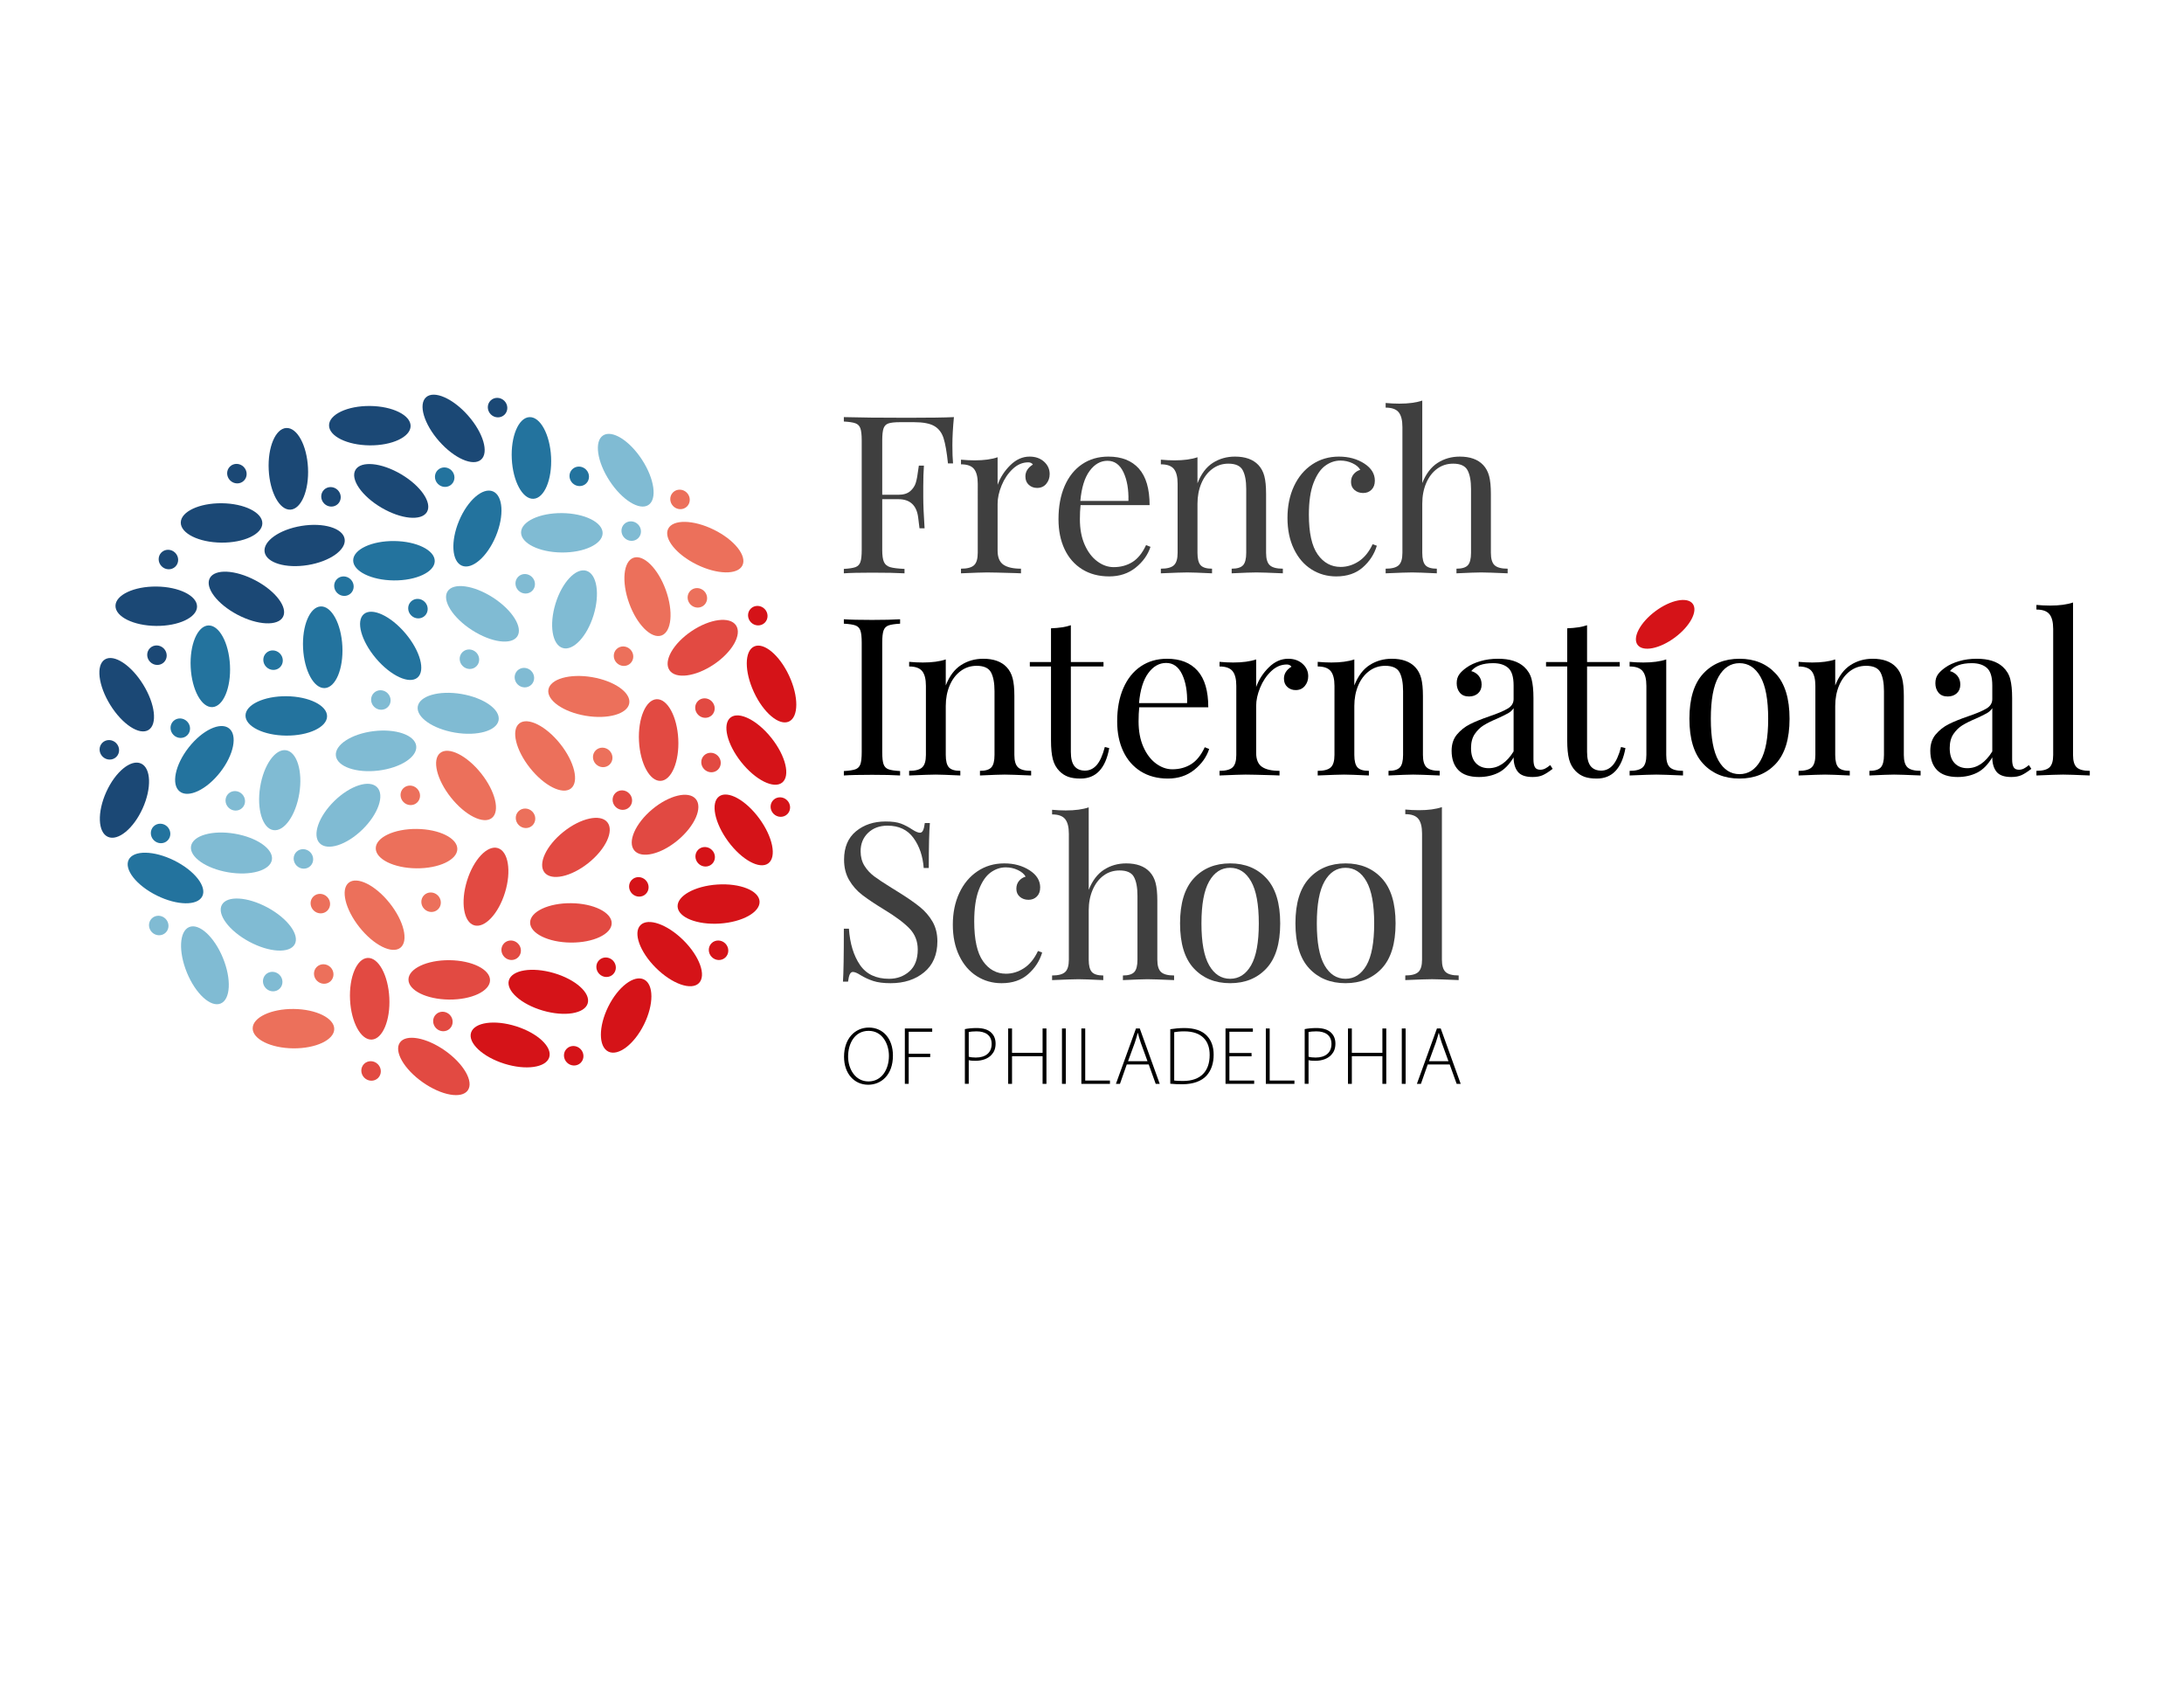 <?xml version="1.0" encoding="utf-8"?>
<!-- Generator: Adobe Illustrator 25.4.1, SVG Export Plug-In . SVG Version: 6.00 Build 0)  -->
<svg version="1.1" id="Layer_1" xmlns="http://www.w3.org/2000/svg" xmlns:xlink="http://www.w3.org/1999/xlink" x="0px" y="0px"
	 viewBox="0 0 792 612" style="enable-background:new 0 0 792 612;" xml:space="preserve">
<style type="text/css">
	.st0{fill:#1B4875;}
	.st1{fill:#D51318;}
	.st2{fill:#23739E;}
	.st3{fill:#E24A42;}
	.st4{fill:#E14942;}
	.st5{fill:#EC705B;}
	.st6{fill:#80BBD3;}
	.st7{fill:#3F3F3F;}
</style>
<g>
	<g>
		
			<ellipse transform="matrix(0.712 -0.703 0.703 0.712 -91.966 136.207)" class="st0" cx="119.91" cy="180.11" rx="3.47" ry="3.6"/>
		
			<ellipse transform="matrix(0.712 -0.703 0.703 0.712 -124.913 101.343)" class="st0" cx="60.97" cy="202.81" rx="3.47" ry="3.6"/>
		
			<ellipse transform="matrix(0.712 -0.703 0.703 0.712 -95.887 109.82)" class="st0" cx="85.81" cy="171.69" rx="3.47" ry="3.6"/>
		
			<ellipse transform="matrix(0.712 -0.703 0.703 0.712 -150.479 108.421)" class="st0" cx="56.81" cy="237.48" rx="3.47" ry="3.6"/>
		
			<ellipse transform="matrix(0.712 -0.703 0.703 0.712 -179.554 106.177)" class="st0" cx="39.54" cy="271.77" rx="3.47" ry="3.6"/>
		
			<ellipse transform="matrix(0.751 -0.661 0.661 0.751 -61.635 147.346)" class="st0" cx="164.39" cy="155.33" rx="7.01" ry="15.07"/>
		
			<ellipse transform="matrix(9.572546e-03 -1 1 9.572546e-03 -21.522 286.977)" class="st0" cx="134.11" cy="154.35" rx="7.14" ry="14.79"/>
		
			<ellipse transform="matrix(0.508 -0.862 0.862 0.508 -83.562 209.765)" class="st0" cx="141.74" cy="177.99" rx="7.03" ry="15.03"/>
		
			<ellipse transform="matrix(0.999 -0.05 0.05 0.999 -8.296 5.386)" class="st0" cx="104.47" cy="170" rx="7.13" ry="14.82"/>
		
			<ellipse transform="matrix(9.572546e-03 -1 1 9.572546e-03 -110.033 268.138)" class="st0" cx="80.34" cy="189.61" rx="7.14" ry="14.79"/>
		
			<ellipse transform="matrix(0.467 -0.884 0.884 0.467 -143.832 194.563)" class="st0" cx="89.41" cy="216.55" rx="7.03" ry="15.02"/>
		
			<ellipse transform="matrix(9.572546e-03 -1 1 9.572546e-03 -163.695 274.369)" class="st0" cx="56.66" cy="219.82" rx="7.14" ry="14.79"/>
		
			<ellipse transform="matrix(0.85 -0.526 0.526 0.85 -125.715 61.954)" class="st0" cx="46.04" cy="251.95" rx="7.02" ry="15.04"/>
		
			<ellipse transform="matrix(0.712 -0.703 0.703 0.712 -51.833 169.32)" class="st0" cx="180.3" cy="147.79" rx="3.47" ry="3.6"/>
		
			<ellipse transform="matrix(0.412 -0.911 0.911 0.412 -237.754 211.803)" class="st0" cx="45.2" cy="290.08" rx="14.59" ry="7.24"/>
		
			<ellipse transform="matrix(0.987 -0.161 0.161 0.987 -30.448 20.416)" class="st0" cx="110.52" cy="197.74" rx="14.7" ry="7.19"/>
	</g>
	<g>
		
			<ellipse transform="matrix(0.712 -0.703 0.703 0.712 -77.639 257.336)" class="st1" cx="274.6" cy="223.23" rx="3.47" ry="3.6"/>
		
			<ellipse transform="matrix(0.712 -0.703 0.703 0.712 -124.031 283.08)" class="st1" cx="282.75" cy="292.6" rx="3.47" ry="3.6"/>
		
			<ellipse transform="matrix(0.712 -0.703 0.703 0.712 -159.144 255.368)" class="st1" cx="231.45" cy="321.51" rx="3.47" ry="3.6"/>
		
			<ellipse transform="matrix(0.712 -0.703 0.703 0.712 -166.958 282.295)" class="st1" cx="260.33" cy="344.49" rx="3.47" ry="3.6"/>
		
			<ellipse transform="matrix(0.712 -0.703 0.703 0.712 -144.55 269.125)" class="st1" cx="255.5" cy="310.61" rx="3.47" ry="3.6"/>
		
			<ellipse transform="matrix(0.712 -0.703 0.703 0.712 -183.031 255.421)" class="st1" cx="219.57" cy="350.63" rx="3.47" ry="3.6"/>
		
			<ellipse transform="matrix(0.712 -0.703 0.703 0.712 -208.966 256.419)" class="st1" cx="207.82" cy="382.71" rx="3.47" ry="3.6"/>
		
			<ellipse transform="matrix(0.704 -0.71 0.71 0.704 -173.888 274.734)" class="st1" cx="242.89" cy="346.13" rx="7.07" ry="14.93"/>
		
			<ellipse transform="matrix(0.907 -0.421 0.421 0.907 -78.434 140.727)" class="st1" cx="279.77" cy="248.15" rx="7.04" ry="15"/>
		
			<ellipse transform="matrix(0.783 -0.622 0.622 0.783 -109.668 229.595)" class="st1" cx="274.28" cy="272" rx="7.01" ry="15.06"/>
		
			<ellipse transform="matrix(0.998 -0.066 0.066 0.998 -20.94 17.783)" class="st1" cx="260.41" cy="327.86" rx="14.89" ry="7.09"/>
		
			<ellipse transform="matrix(0.28 -0.96 0.96 0.28 -202.112 449.807)" class="st1" cx="198.84" cy="359.66" rx="7.09" ry="14.89"/>
		
			<ellipse transform="matrix(0.443 -0.897 0.897 0.443 -203.688 408.626)" class="st1" cx="226.87" cy="368.17" rx="14.58" ry="7.24"/>
		
			<ellipse transform="matrix(0.301 -0.954 0.954 0.301 -232.279 441.166)" class="st1" cx="184.87" cy="379.07" rx="7.11" ry="14.86"/>
		
			<ellipse transform="matrix(0.806 -0.592 0.592 0.806 -125.876 217.868)" class="st1" cx="269.63" cy="301.08" rx="7.01" ry="15.06"/>
	</g>
	<g>
		
			<ellipse transform="matrix(0.712 -0.703 0.703 0.712 -75.071 163.121)" class="st2" cx="161.13" cy="172.99" rx="3.47" ry="3.6"/>
		
			<ellipse transform="matrix(0.712 -0.703 0.703 0.712 -60.807 197.307)" class="st2" cx="209.9" cy="172.71" rx="3.47" ry="3.6"/>
		
			<ellipse transform="matrix(0.712 -0.703 0.703 0.712 -166.634 121.989)" class="st2" cx="65.26" cy="263.94" rx="3.47" ry="3.6"/>
		
			<ellipse transform="matrix(0.712 -0.703 0.703 0.712 -139.617 138.51)" class="st2" cx="98.89" cy="239.3" rx="3.47" ry="3.6"/>
		
			<ellipse transform="matrix(0.712 -0.703 0.703 0.712 -113.368 148.835)" class="st2" cx="124.59" cy="212.49" rx="3.47" ry="3.6"/>
		
			<ellipse transform="matrix(0.712 -0.703 0.703 0.712 -111.353 170.032)" class="st2" cx="151.41" cy="220.64" rx="3.47" ry="3.6"/>
		
			<ellipse transform="matrix(0.999 -0.05 0.05 0.999 -7.994 9.748)" class="st2" cx="192.6" cy="166.1" rx="7.13" ry="14.82"/>
		
			<ellipse transform="matrix(0.385 -0.923 0.923 0.385 -70.408 277.64)" class="st2" cx="173.11" cy="191.65" rx="14.6" ry="7.23"/>
		
			<ellipse transform="matrix(0.764 -0.645 0.645 0.764 -117.688 146.567)" class="st2" cx="141.68" cy="234.29" rx="7.01" ry="15.07"/>
		
			<ellipse transform="matrix(0.999 -0.05 0.05 0.999 -11.486 6.081)" class="st2" cx="116.9" cy="234.69" rx="7.13" ry="14.82"/>
		
			<ellipse transform="matrix(9.572546e-03 -1 1 9.572546e-03 -156.764 360.911)" class="st2" cx="103.81" cy="259.59" rx="7.14" ry="14.79"/>
		
			<ellipse transform="matrix(0.999 -0.05 0.05 0.999 -11.877 4.07)" class="st2" cx="76.15" cy="241.57" rx="7.13" ry="14.82"/>
		
			<ellipse transform="matrix(0.615 -0.788 0.788 0.615 -188.705 164.544)" class="st2" cx="74.23" cy="275.6" rx="14.53" ry="7.27"/>
		
			<ellipse transform="matrix(0.444 -0.896 0.896 0.444 -251.814 230.841)" class="st2" cx="60.04" cy="318.27" rx="7.09" ry="14.9"/>
		
			<ellipse transform="matrix(9.572546e-03 -1 1 9.572546e-03 -61.821 344.219)" class="st2" cx="142.85" cy="203.32" rx="7.14" ry="14.79"/>
		
			<ellipse transform="matrix(0.712 -0.703 0.703 0.712 -195.504 127.963)" class="st2" cx="58.1" cy="302.09" rx="3.47" ry="3.6"/>
	</g>
	<g>
		
			<ellipse transform="matrix(0.712 -0.703 0.703 0.712 -106.692 253.531)" class="st3" cx="255.43" cy="256.71" rx="3.47" ry="3.6"/>
		
			<ellipse transform="matrix(0.712 -0.703 0.703 0.712 -119.933 260.767)" class="st3" cx="257.63" cy="276.45" rx="3.47" ry="3.6"/>
		
			<ellipse transform="matrix(0.712 -0.703 0.703 0.712 -188.62 229.464)" class="st3" cx="185.16" cy="344.46" rx="3.47" ry="3.6"/>
		
			<ellipse transform="matrix(0.712 -0.703 0.703 0.712 -213.899 219.52)" class="st3" cx="160.41" cy="370.27" rx="3.47" ry="3.6"/>
		
			<ellipse transform="matrix(0.712 -0.703 0.703 0.712 -234.004 206.392)" class="st3" cx="134.37" cy="388.19" rx="3.47" ry="3.6"/>
		
			<ellipse transform="matrix(0.83 -0.559 0.559 0.83 -87.768 182.262)" class="st3" cx="254.6" cy="234.86" rx="14.54" ry="7.26"/>
		
			<ellipse transform="matrix(0.767 -0.642 0.642 0.767 -135.761 224.386)" class="st4" cx="241.07" cy="299.12" rx="14.53" ry="7.27"/>
		
			<ellipse transform="matrix(0.781 -0.624 0.624 0.781 -146.073 197.751)" class="st3" cx="209.01" cy="307.21" rx="14.59" ry="7.24"/>
		
			<ellipse transform="matrix(0.999 -0.05 0.05 0.999 -13.006 12.157)" class="st3" cx="238.67" cy="268.38" rx="7.13" ry="14.82"/>
		
			<ellipse transform="matrix(0.294 -0.956 0.956 0.294 -182.819 395.414)" class="st3" cx="176.15" cy="321.41" rx="14.64" ry="7.21"/>
		
			<ellipse transform="matrix(9.572546e-03 -1 1 9.572546e-03 -193.946 514.797)" class="st3" cx="162.9" cy="355.3" rx="7.14" ry="14.79"/>
		
			<ellipse transform="matrix(0.999 -0.05 0.05 0.999 -17.78 7.079)" class="st3" cx="133.87" cy="362.12" rx="7.13" ry="14.82"/>
		
			<ellipse transform="matrix(9.572546e-03 -1 1 9.572546e-03 -129.59 538.439)" class="st3" cx="207.01" cy="334.64" rx="7.14" ry="14.79"/>
		
			<ellipse transform="matrix(0.576 -0.818 0.818 0.576 -249.468 292.508)" class="st3" cx="157.14" cy="386.66" rx="7.02" ry="15.05"/>
		
			<ellipse transform="matrix(0.712 -0.703 0.703 0.712 -138.765 242.105)" class="st3" cx="225.48" cy="290.06" rx="3.47" ry="3.6"/>
	</g>
	<g>
		
			<ellipse transform="matrix(0.712 -0.703 0.703 0.712 -56.158 225.383)" class="st5" cx="246.42" cy="181.09" rx="3.47" ry="3.6"/>
		
			<ellipse transform="matrix(0.712 -0.703 0.703 0.712 -153.515 219.338)" class="st5" cx="190.38" cy="296.64" rx="3.47" ry="3.6"/>
		
			<ellipse transform="matrix(0.712 -0.703 0.703 0.712 -184.753 204.052)" class="st5" cx="156.14" cy="327.04" rx="3.47" ry="3.6"/>
		
			<ellipse transform="matrix(0.712 -0.703 0.703 0.712 -214.256 184.203)" class="st5" cx="117.22" cy="353.05" rx="3.47" ry="3.6"/>
		
			<ellipse transform="matrix(0.712 -0.703 0.703 0.712 -101.991 227.372)" class="st5" cx="225.93" cy="237.9" rx="3.47" ry="3.6"/>
		
			<ellipse transform="matrix(0.712 -0.703 0.703 0.712 -129.941 232.645)" class="st5" cx="218.37" cy="274.58" rx="3.47" ry="3.6"/>
		
			<ellipse transform="matrix(0.712 -0.703 0.703 0.712 -159.703 187.594)" class="st5" cx="148.62" cy="288.3" rx="3.47" ry="3.6"/>
		
			<ellipse transform="matrix(0.442 -0.897 0.897 0.442 -35.31 340.121)" class="st5" cx="255.8" cy="198.45" rx="7.04" ry="15.01"/>
		
			<ellipse transform="matrix(0.783 -0.622 0.622 0.783 -127.609 182.414)" class="st5" cx="197.68" cy="274.13" rx="7.01" ry="15.06"/>
		
			<ellipse transform="matrix(0.783 -0.622 0.622 0.783 -140.488 166.9)" class="st5" cx="169" cy="284.83" rx="7.01" ry="15.06"/>
		
			<ellipse transform="matrix(0.783 -0.622 0.622 0.783 -176.939 156.479)" class="st5" cx="135.83" cy="331.87" rx="7.01" ry="15.06"/>
		
			<ellipse transform="matrix(0.167 -0.986 0.986 0.167 -71.173 420.898)" class="st5" cx="213.54" cy="252.58" rx="7.1" ry="14.87"/>
		
			<ellipse transform="matrix(0.941 -0.34 0.34 0.941 -59.529 92.603)" class="st5" cx="234.64" cy="216.27" rx="7.06" ry="14.97"/>
		
			<ellipse transform="matrix(9.572546e-03 -1 1 9.572546e-03 -158.102 455.802)" class="st5" cx="151.04" cy="307.71" rx="7.14" ry="14.79"/>
		
			<ellipse transform="matrix(9.572546e-03 -1 1 9.572546e-03 -267.589 475.814)" class="st5" cx="106.4" cy="372.99" rx="7.14" ry="14.79"/>
		
			<ellipse transform="matrix(0.712 -0.703 0.703 0.712 -196.678 175.991)" class="st5" cx="116" cy="327.53" rx="3.47" ry="3.6"/>
		
			<ellipse transform="matrix(0.712 -0.703 0.703 0.712 -79.412 240.088)" class="st5" cx="252.7" cy="216.76" rx="3.47" ry="3.6"/>
	</g>
	<g>
		
			<ellipse transform="matrix(0.712 -0.703 0.703 0.712 -221.51 171.997)" class="st6" cx="98.72" cy="355.78" rx="3.47" ry="3.6"/>
		
			<ellipse transform="matrix(0.712 -0.703 0.703 0.712 -219.136 137.11)" class="st6" cx="57.42" cy="335.45" rx="3.47" ry="3.6"/>
		
			<ellipse transform="matrix(0.712 -0.703 0.703 0.712 -118.86 188.433)" class="st6" cx="170.07" cy="238.98" rx="3.47" ry="3.6"/>
		
			<ellipse transform="matrix(0.712 -0.703 0.703 0.712 -93.82 194.762)" class="st6" cx="190.3" cy="211.65" rx="3.47" ry="3.6"/>
		
			<ellipse transform="matrix(0.712 -0.703 0.703 0.712 -69.328 216.263)" class="st6" cx="228.73" cy="192.57" rx="3.47" ry="3.6"/>
		
			<ellipse transform="matrix(0.712 -0.703 0.703 0.712 -138.502 170.131)" class="st6" cx="137.96" cy="253.75" rx="3.47" ry="3.6"/>
		
			<ellipse transform="matrix(0.712 -0.703 0.703 0.712 -179.384 143.586)" class="st6" cx="85.18" cy="290.27" rx="3.47" ry="3.6"/>
		
			<ellipse transform="matrix(0.167 -0.986 0.986 0.167 -116.648 379.281)" class="st6" cx="166.17" cy="258.68" rx="7.1" ry="14.87"/>
		
			<ellipse transform="matrix(9.572546e-03 -1 1 9.572546e-03 8.598 395.078)" class="st6" cx="203.74" cy="193.2" rx="7.14" ry="14.79"/>
		
			<ellipse transform="matrix(0.542 -0.841 0.841 0.542 -106.984 248.939)" class="st6" cx="174.81" cy="222.59" rx="7.02" ry="15.04"/>
		
			<ellipse transform="matrix(0.993 -0.121 0.121 0.993 -31.945 18.508)" class="st6" cx="136.34" cy="272.15" rx="14.67" ry="7.2"/>
		
			<ellipse transform="matrix(0.294 -0.956 0.956 0.294 -64.056 355.103)" class="st6" cx="208.25" cy="220.9" rx="14.64" ry="7.21"/>
		
			<ellipse transform="matrix(0.716 -0.698 0.698 0.716 -170.5 172.067)" class="st6" cx="126.33" cy="295.69" rx="14.54" ry="7.26"/>
		
			<ellipse transform="matrix(0.475 -0.88 0.88 0.475 -245.808 258.443)" class="st6" cx="93.67" cy="335.21" rx="7.03" ry="15.02"/>
		
			<ellipse transform="matrix(0.925 -0.38 0.38 0.925 -127.331 54.349)" class="st6" cx="74.17" cy="350.1" rx="7.05" ry="14.99"/>
		
			<ellipse transform="matrix(0.838 -0.546 0.546 0.838 -56.338 151.4)" class="st6" cx="226.86" cy="170.6" rx="7.02" ry="15.05"/>
		
			<ellipse transform="matrix(0.712 -0.703 0.703 0.712 -117.805 204.356)" class="st6" cx="189.99" cy="245.66" rx="3.47" ry="3.6"/>
		
			<ellipse transform="matrix(0.167 -0.986 0.986 0.167 -235.097 340.384)" class="st6" cx="83.93" cy="309.35" rx="7.1" ry="14.87"/>
		
			<ellipse transform="matrix(0.712 -0.703 0.703 0.712 -187.062 167.008)" class="st6" cx="109.87" cy="311.33" rx="3.47" ry="3.6"/>
		
			<ellipse transform="matrix(0.158 -0.987 0.987 0.158 -197.393 341.505)" class="st6" cx="101.58" cy="286.51" rx="14.67" ry="7.2"/>
	</g>
</g>
<g>
	<g>
		<path d="M323.81,382.75c0,7.09-4.32,10.57-8.97,10.57c-4.94,0-8.76-3.9-8.76-10.16c0-6.58,3.96-10.57,9-10.57
			C320.15,372.59,323.81,376.52,323.81,382.75z M307.55,383.1c0,4.53,2.62,9.02,7.39,9.02s7.42-4.32,7.42-9.29
			c0-4.23-2.32-9.05-7.36-9.05C309.9,373.78,307.55,378.43,307.55,383.1z"/>
		<path d="M328.13,372.92h9.92v1.19h-8.52v7.98h7.8v1.19h-7.8v9.71h-1.4V372.92z"/>
		<path d="M349.9,373.15c1.16-0.24,2.59-0.39,4.29-0.39c2.38,0,4.2,0.6,5.3,1.7c0.95,0.92,1.55,2.23,1.55,3.93
			c0,1.73-0.51,3.01-1.4,3.99c-1.28,1.49-3.46,2.26-5.9,2.26c-0.89,0-1.73-0.03-2.44-0.24v8.58h-1.4V373.15z M351.3,383.16
			c0.71,0.21,1.58,0.3,2.56,0.3c3.57,0,5.75-1.76,5.75-4.94c0-3.16-2.29-4.56-5.48-4.56c-1.31,0-2.29,0.12-2.83,0.24V383.16z"/>
		<path d="M367,372.92v8.82h11.08v-8.82h1.4v20.08h-1.4v-10.04H367v10.04h-1.4v-20.08H367z"/>
		<path d="M386.51,372.92v20.08h-1.4v-20.08H386.51z"/>
		<path d="M392.14,372.92h1.4v18.88h8.97v1.19h-10.37V372.92z"/>
		<path d="M408.61,385.96l-2.47,7.03h-1.46l7.27-20.08h1.37l7.24,20.08h-1.46l-2.53-7.03H408.61z M416.12,384.77l-2.44-6.7
			c-0.48-1.4-0.75-2.41-1.04-3.54h-0.06c-0.3,1.16-0.62,2.2-1.04,3.49l-2.47,6.76H416.12z"/>
		<path d="M424.4,373.18c1.52-0.24,3.25-0.42,5.12-0.42c3.66,0,6.43,0.98,8.1,2.74c1.61,1.67,2.5,3.9,2.5,6.94
			c0,2.95-0.8,5.63-2.62,7.62c-1.79,1.94-4.8,3.07-8.67,3.07c-1.55,0-3.01-0.03-4.44-0.18V373.18z M425.8,391.8
			c0.83,0.12,2,0.15,3.25,0.15c6.43,0,9.62-3.6,9.62-9.41c0.03-5.09-2.8-8.58-9.23-8.58c-1.55,0-2.77,0.15-3.63,0.3V391.8z"/>
		<path d="M453.86,383.01h-8.04v8.79h8.99v1.19h-10.39v-20.08h9.92v1.19h-8.52v7.71h8.04V383.01z"/>
		<path d="M459.04,372.92h1.4v18.88h8.97v1.19h-10.37V372.92z"/>
		<path d="M473.13,373.15c1.16-0.24,2.59-0.39,4.29-0.39c2.38,0,4.2,0.6,5.3,1.7c0.95,0.92,1.55,2.23,1.55,3.93
			c0,1.73-0.51,3.01-1.4,3.99c-1.28,1.49-3.46,2.26-5.9,2.26c-0.89,0-1.73-0.03-2.44-0.24v8.58h-1.4V373.15z M474.53,383.16
			c0.71,0.21,1.58,0.3,2.56,0.3c3.57,0,5.75-1.76,5.75-4.94c0-3.16-2.29-4.56-5.48-4.56c-1.31,0-2.29,0.12-2.83,0.24V383.16z"/>
		<path d="M490.23,372.92v8.82h11.08v-8.82h1.4v20.08h-1.4v-10.04h-11.08v10.04h-1.4v-20.08H490.23z"/>
		<path d="M509.74,372.92v20.08h-1.4v-20.08H509.74z"/>
		<path d="M517.75,385.96l-2.47,7.03h-1.46l7.27-20.08h1.37l7.24,20.08h-1.46l-2.53-7.03H517.75z M525.26,384.77l-2.44-6.7
			c-0.48-1.4-0.75-2.41-1.04-3.54h-0.06c-0.3,1.16-0.62,2.2-1.04,3.49l-2.47,6.76H525.26z"/>
	</g>
	<g>
		<path class="st7" d="M345.37,161.48c0,2.67,0.08,4.85,0.24,6.56h-1.84c-0.43-4.11-0.96-7.16-1.6-9.16c-0.64-2-1.76-3.47-3.36-4.4
			c-1.6-0.93-4.05-1.4-7.36-1.4h-5.04c-1.92,0-3.32,0.15-4.2,0.44c-0.88,0.29-1.48,0.89-1.8,1.8c-0.32,0.91-0.48,2.37-0.48,4.4
			v19.68h5.84c1.87,0,3.31-0.44,4.32-1.32c1.01-0.88,1.69-1.92,2.04-3.12c0.35-1.2,0.63-2.71,0.84-4.52l0.24-1.6h1.84
			c-0.16,2.24-0.24,4.75-0.24,7.52v3.84c0,2.72,0.16,6.51,0.48,11.36h-1.84c-0.05-0.37-0.21-1.67-0.48-3.88c-0.27-2.21-1-3.88-2.2-5
			c-1.2-1.12-2.87-1.68-5-1.68h-5.84v18.4c0,2.03,0.21,3.49,0.64,4.4c0.43,0.91,1.17,1.52,2.24,1.84c1.07,0.32,2.8,0.53,5.2,0.64
			v1.6c-2.77-0.16-6.69-0.24-11.76-0.24c-4.59,0-8,0.08-10.24,0.24v-1.6c1.92-0.11,3.32-0.32,4.2-0.64c0.88-0.32,1.48-0.93,1.8-1.84
			c0.32-0.91,0.48-2.37,0.48-4.4v-39.68c0-2.03-0.16-3.49-0.48-4.4c-0.32-0.91-0.92-1.52-1.8-1.84c-0.88-0.32-2.28-0.53-4.2-0.64
			v-1.6c5.23,0.16,12.96,0.24,23.2,0.24c7.84,0,13.41-0.08,16.72-0.24C345.56,155.02,345.37,158.44,345.37,161.48z"/>
		<path class="st7" d="M378.61,167.4c1.36,1.23,2.04,2.72,2.04,4.48c0,1.39-0.41,2.57-1.24,3.56c-0.83,0.99-1.93,1.48-3.32,1.48
			c-1.17,0-2.17-0.37-3-1.12c-0.83-0.75-1.24-1.76-1.24-3.04c0-1.76,0.91-3.2,2.72-4.32c-0.37-0.53-0.93-0.8-1.68-0.8
			c-2.08,0-3.97,0.81-5.68,2.44c-1.71,1.63-3.04,3.61-4,5.96c-0.96,2.35-1.44,4.56-1.44,6.64v16.96c0,2.45,0.71,4.16,2.12,5.12
			s3.53,1.44,6.36,1.44v1.68l-1.92-0.08c-5.44-0.16-8.91-0.24-10.4-0.24c-1.39,0-4.53,0.11-9.44,0.32v-1.68
			c2.24,0,3.81-0.41,4.72-1.24c0.91-0.83,1.36-2.33,1.36-4.52V175.4c0-2.45-0.45-4.24-1.36-5.36c-0.91-1.12-2.48-1.68-4.72-1.68
			v-1.68c1.71,0.16,3.36,0.24,4.96,0.24c3.36,0,6.13-0.37,8.32-1.12v10c0.96-2.67,2.49-5.04,4.6-7.12c2.11-2.08,4.44-3.12,7-3.12
			C375.5,165.56,377.25,166.17,378.61,167.4z"/>
		<path class="st7" d="M417.21,198.28c-0.96,2.93-2.76,5.45-5.4,7.56c-2.64,2.11-5.83,3.16-9.56,3.16c-3.79,0-7.07-0.87-9.84-2.6
			c-2.77-1.73-4.89-4.16-6.36-7.28c-1.47-3.12-2.2-6.73-2.2-10.84c0-4.64,0.75-8.67,2.24-12.08c1.49-3.41,3.6-6.04,6.32-7.88
			c2.72-1.84,5.89-2.76,9.52-2.76c4.8,0,8.49,1.45,11.08,4.36c2.59,2.91,3.88,7.32,3.88,13.24h-25.04c-0.16,1.49-0.24,3.2-0.24,5.12
			c0,3.52,0.57,6.59,1.72,9.2c1.15,2.61,2.67,4.63,4.56,6.04c1.89,1.41,3.88,2.12,5.96,2.12c2.56,0,4.83-0.61,6.8-1.84
			c1.97-1.23,3.63-3.28,4.96-6.16L417.21,198.28z M395.13,170.76c-1.81,2.45-2.93,6.08-3.36,10.88h17.44
			c0.11-4.16-0.49-7.63-1.8-10.4c-1.31-2.77-3.24-4.16-5.8-4.16C399.1,167.08,396.94,168.3,395.13,170.76z"/>
		<path class="st7" d="M456.33,168.6c1.01,1.07,1.73,2.4,2.16,4c0.43,1.6,0.64,3.76,0.64,6.48v21.36c0,2.19,0.45,3.69,1.36,4.52
			c0.91,0.83,2.48,1.24,4.72,1.24v1.68c-4.91-0.21-8.11-0.32-9.6-0.32c-1.49,0-4.48,0.11-8.96,0.32v-1.68
			c1.97,0,3.35-0.41,4.12-1.24c0.77-0.83,1.16-2.33,1.16-4.52v-23.12c0-2.99-0.43-5.27-1.28-6.84c-0.85-1.57-2.59-2.36-5.2-2.36
			c-2.19,0-4.13,0.64-5.84,1.92c-1.71,1.28-3.03,3.03-3.96,5.24c-0.93,2.21-1.4,4.68-1.4,7.4v17.76c0,2.19,0.39,3.69,1.16,4.52
			c0.77,0.83,2.15,1.24,4.12,1.24v1.68c-4.48-0.21-7.47-0.32-8.96-0.32c-1.49,0-4.69,0.11-9.6,0.32v-1.68
			c2.24,0,3.81-0.41,4.72-1.24c0.91-0.83,1.36-2.33,1.36-4.52V175.4c0-2.45-0.45-4.24-1.36-5.36c-0.91-1.12-2.48-1.68-4.72-1.68
			v-1.68c1.71,0.16,3.36,0.24,4.96,0.24c3.36,0,6.13-0.37,8.32-1.12v9.44c1.33-3.41,3.19-5.88,5.56-7.4
			c2.37-1.52,5.05-2.28,8.04-2.28C451.58,165.56,454.41,166.57,456.33,168.6z"/>
		<path class="st7" d="M494.81,168.12c2.51,1.65,3.76,3.71,3.76,6.16c0,1.39-0.4,2.48-1.2,3.28c-0.8,0.8-1.81,1.2-3.04,1.2
			c-1.23,0-2.27-0.36-3.12-1.08c-0.85-0.72-1.28-1.69-1.28-2.92c0-1.12,0.32-2.07,0.96-2.84c0.64-0.77,1.44-1.29,2.4-1.56
			c-0.53-0.96-1.48-1.76-2.84-2.4c-1.36-0.64-2.81-0.96-4.36-0.96c-1.97,0-3.81,0.63-5.52,1.88c-1.71,1.25-3.12,3.33-4.24,6.24
			c-1.12,2.91-1.68,6.73-1.68,11.48c0,6.61,1.07,11.43,3.2,14.44c2.13,3.01,4.91,4.52,8.32,4.52c2.29,0,4.47-0.67,6.52-2
			c2.05-1.33,3.75-3.41,5.08-6.24l1.52,0.56c-0.91,3.04-2.6,5.65-5.08,7.84c-2.48,2.19-5.69,3.28-9.64,3.28
			c-3.31,0-6.31-0.85-9-2.56c-2.69-1.71-4.81-4.17-6.36-7.4c-1.55-3.23-2.32-6.97-2.32-11.24c0-4.32,0.79-8.16,2.36-11.52
			c1.57-3.36,3.77-5.99,6.6-7.88c2.83-1.89,6.05-2.84,9.68-2.84C489.1,165.56,492.19,166.41,494.81,168.12z"/>
		<path class="st7" d="M515.77,175.16c1.33-3.36,3.19-5.8,5.56-7.32c2.37-1.52,5.05-2.28,8.04-2.28c3.73,0,6.56,1.01,8.48,3.04
			c1.01,1.07,1.73,2.4,2.16,4c0.43,1.6,0.64,3.76,0.64,6.48v21.36c0,2.19,0.45,3.69,1.36,4.52c0.91,0.83,2.48,1.24,4.72,1.24v1.68
			c-4.91-0.21-8.11-0.32-9.6-0.32c-1.49,0-4.48,0.11-8.96,0.32v-1.68c1.97,0,3.35-0.41,4.12-1.24c0.77-0.83,1.16-2.33,1.16-4.52
			v-23.12c0-2.99-0.43-5.27-1.28-6.84c-0.85-1.57-2.59-2.36-5.2-2.36c-2.19,0-4.12,0.61-5.8,1.84c-1.68,1.23-3,2.95-3.96,5.16
			c-0.96,2.21-1.44,4.71-1.44,7.48v17.84c0,2.19,0.39,3.69,1.16,4.52c0.77,0.83,2.15,1.24,4.12,1.24v1.68
			c-4.48-0.21-7.47-0.32-8.96-0.32c-1.49,0-4.69,0.11-9.6,0.32v-1.68c2.24,0,3.81-0.41,4.72-1.24c0.91-0.83,1.36-2.33,1.36-4.52
			v-45.6c0-2.45-0.45-4.24-1.36-5.36c-0.91-1.12-2.48-1.68-4.72-1.68v-1.68c1.71,0.16,3.36,0.24,4.96,0.24
			c3.36,0,6.13-0.37,8.32-1.12V175.16z"/>
		<path d="M326.41,226.14c-1.92,0.11-3.32,0.32-4.2,0.64c-0.88,0.32-1.48,0.93-1.8,1.84c-0.32,0.91-0.48,2.37-0.48,4.4v39.68
			c0,2.03,0.16,3.49,0.48,4.4c0.32,0.91,0.92,1.52,1.8,1.84c0.88,0.32,2.28,0.53,4.2,0.64v1.6c-2.45-0.16-5.84-0.24-10.16-0.24
			c-4.59,0-8,0.08-10.24,0.24v-1.6c1.92-0.11,3.32-0.32,4.2-0.64c0.88-0.32,1.48-0.93,1.8-1.84c0.32-0.91,0.48-2.37,0.48-4.4v-39.68
			c0-2.03-0.16-3.49-0.48-4.4c-0.32-0.91-0.92-1.52-1.8-1.84c-0.88-0.32-2.28-0.53-4.2-0.64v-1.6c2.24,0.16,5.65,0.24,10.24,0.24
			c4.27,0,7.65-0.08,10.16-0.24V226.14z"/>
		<path d="M365.05,241.9c1.01,1.07,1.73,2.4,2.16,4c0.43,1.6,0.64,3.76,0.64,6.48v21.36c0,2.19,0.45,3.69,1.36,4.52
			c0.91,0.83,2.48,1.24,4.72,1.24v1.68c-4.91-0.21-8.11-0.32-9.6-0.32c-1.49,0-4.48,0.11-8.96,0.32v-1.68
			c1.97,0,3.35-0.41,4.12-1.24c0.77-0.83,1.16-2.33,1.16-4.52v-23.12c0-2.99-0.43-5.27-1.28-6.84c-0.85-1.57-2.59-2.36-5.2-2.36
			c-2.19,0-4.13,0.64-5.84,1.92c-1.71,1.28-3.03,3.03-3.96,5.24c-0.93,2.21-1.4,4.68-1.4,7.4v17.76c0,2.19,0.39,3.69,1.16,4.52
			c0.77,0.83,2.15,1.24,4.12,1.24v1.68c-4.48-0.21-7.47-0.32-8.96-0.32c-1.49,0-4.69,0.11-9.6,0.32v-1.68
			c2.24,0,3.81-0.41,4.72-1.24c0.91-0.83,1.36-2.33,1.36-4.52V248.7c0-2.45-0.45-4.24-1.36-5.36c-0.91-1.12-2.48-1.68-4.72-1.68
			v-1.68c1.71,0.16,3.36,0.24,4.96,0.24c3.36,0,6.13-0.37,8.32-1.12v9.44c1.33-3.41,3.19-5.88,5.56-7.4
			c2.37-1.52,5.05-2.28,8.04-2.28C360.3,238.86,363.13,239.87,365.05,241.9z"/>
		<path d="M388.33,240.06h11.84v1.6h-11.84v30.96c0,2.4,0.44,4.13,1.32,5.2c0.88,1.07,2.15,1.6,3.8,1.6c1.65,0,3.07-0.67,4.24-2
			c1.17-1.33,2.16-3.52,2.96-6.56l1.6,0.4c-1.33,7.36-4.8,11.04-10.4,11.04c-1.81,0-3.31-0.21-4.48-0.64
			c-1.17-0.43-2.21-1.09-3.12-2c-1.17-1.17-1.99-2.61-2.44-4.32c-0.45-1.71-0.68-4-0.68-6.88v-26.8h-7.68v-1.6h7.68v-12.24
			c2.99-0.11,5.39-0.48,7.2-1.12V240.06z"/>
		<path d="M438.49,271.58c-0.96,2.93-2.76,5.45-5.4,7.56c-2.64,2.11-5.83,3.16-9.56,3.16c-3.79,0-7.07-0.87-9.84-2.6
			c-2.77-1.73-4.89-4.16-6.36-7.28c-1.47-3.12-2.2-6.73-2.2-10.84c0-4.64,0.75-8.67,2.24-12.08c1.49-3.41,3.6-6.04,6.32-7.88
			c2.72-1.84,5.89-2.76,9.52-2.76c4.8,0,8.49,1.45,11.08,4.36c2.59,2.91,3.88,7.32,3.88,13.24h-25.04c-0.16,1.49-0.24,3.2-0.24,5.12
			c0,3.52,0.57,6.59,1.72,9.2c1.15,2.61,2.67,4.63,4.56,6.04c1.89,1.41,3.88,2.12,5.96,2.12c2.56,0,4.83-0.61,6.8-1.84
			c1.97-1.23,3.63-3.28,4.96-6.16L438.49,271.58z M416.41,244.06c-1.81,2.45-2.93,6.08-3.36,10.88h17.44
			c0.11-4.16-0.49-7.63-1.8-10.4c-1.31-2.77-3.24-4.16-5.8-4.16C420.38,240.38,418.22,241.6,416.41,244.06z"/>
		<path d="M472.37,240.7c1.36,1.23,2.04,2.72,2.04,4.48c0,1.39-0.41,2.57-1.24,3.56c-0.83,0.99-1.93,1.48-3.32,1.48
			c-1.17,0-2.17-0.37-3-1.12c-0.83-0.75-1.24-1.76-1.24-3.04c0-1.76,0.91-3.2,2.72-4.32c-0.37-0.53-0.93-0.8-1.68-0.8
			c-2.08,0-3.97,0.81-5.68,2.44c-1.71,1.63-3.04,3.61-4,5.96c-0.96,2.35-1.44,4.56-1.44,6.64v16.96c0,2.45,0.71,4.16,2.12,5.12
			s3.53,1.44,6.36,1.44v1.68l-1.92-0.08c-5.44-0.16-8.91-0.24-10.4-0.24c-1.39,0-4.53,0.11-9.44,0.32v-1.68
			c2.24,0,3.81-0.41,4.72-1.24c0.91-0.83,1.36-2.33,1.36-4.52V248.7c0-2.45-0.45-4.24-1.36-5.36c-0.91-1.12-2.48-1.68-4.72-1.68
			v-1.68c1.71,0.16,3.36,0.24,4.96,0.24c3.36,0,6.13-0.37,8.32-1.12v10c0.96-2.67,2.49-5.04,4.6-7.12c2.11-2.08,4.44-3.12,7-3.12
			C469.26,238.86,471.01,239.47,472.37,240.7z"/>
		<path d="M513.21,241.9c1.01,1.07,1.73,2.4,2.16,4c0.43,1.6,0.64,3.76,0.64,6.48v21.36c0,2.19,0.45,3.69,1.36,4.52
			c0.91,0.83,2.48,1.24,4.72,1.24v1.68c-4.91-0.21-8.11-0.32-9.6-0.32c-1.49,0-4.48,0.11-8.96,0.32v-1.68
			c1.97,0,3.35-0.41,4.12-1.24c0.77-0.83,1.16-2.33,1.16-4.52v-23.12c0-2.99-0.43-5.27-1.28-6.84c-0.85-1.57-2.59-2.36-5.2-2.36
			c-2.19,0-4.13,0.64-5.84,1.92c-1.71,1.28-3.03,3.03-3.96,5.24c-0.93,2.21-1.4,4.68-1.4,7.4v17.76c0,2.19,0.39,3.69,1.16,4.52
			c0.77,0.83,2.15,1.24,4.12,1.24v1.68c-4.48-0.21-7.47-0.32-8.96-0.32c-1.49,0-4.69,0.11-9.6,0.32v-1.68
			c2.24,0,3.81-0.41,4.72-1.24c0.91-0.83,1.36-2.33,1.36-4.52V248.7c0-2.45-0.45-4.24-1.36-5.36c-0.91-1.12-2.48-1.68-4.72-1.68
			v-1.68c1.71,0.16,3.36,0.24,4.96,0.24c3.36,0,6.13-0.37,8.32-1.12v9.44c1.33-3.41,3.19-5.88,5.56-7.4
			c2.37-1.52,5.05-2.28,8.04-2.28C508.46,238.86,511.29,239.87,513.21,241.9z"/>
		<path d="M528.85,279.22c-1.63-1.68-2.44-4.01-2.44-7c0-2.4,0.65-4.37,1.96-5.92c1.31-1.55,2.85-2.77,4.64-3.68
			c1.79-0.91,4.15-1.87,7.08-2.88c2.99-1.01,5.2-1.95,6.64-2.8c1.44-0.85,2.16-2,2.16-3.44v-4.96c0-3.09-0.65-5.21-1.96-6.36
			c-1.31-1.15-3.13-1.72-5.48-1.72c-3.73,0-6.37,0.96-7.92,2.88c1.07,0.27,1.96,0.83,2.68,1.68c0.72,0.85,1.08,1.92,1.08,3.2
			c0,1.33-0.43,2.39-1.28,3.16c-0.85,0.77-1.95,1.16-3.28,1.16c-1.49,0-2.61-0.47-3.36-1.4c-0.75-0.93-1.12-2.07-1.12-3.4
			c0-1.28,0.31-2.35,0.92-3.2c0.61-0.85,1.53-1.71,2.76-2.56c1.28-0.91,2.91-1.65,4.88-2.24c1.97-0.59,4.13-0.88,6.48-0.88
			c4.16,0,7.31,0.99,9.44,2.96c1.33,1.23,2.23,2.71,2.68,4.44c0.45,1.73,0.68,4.01,0.68,6.84v22.24c0,1.33,0.19,2.29,0.56,2.88
			c0.37,0.59,1.01,0.88,1.92,0.88c0.64,0,1.24-0.15,1.8-0.44c0.56-0.29,1.16-0.71,1.8-1.24l0.88,1.36
			c-1.39,1.07-2.57,1.83-3.56,2.28c-0.99,0.45-2.23,0.68-3.72,0.68c-2.56,0-4.35-0.64-5.36-1.92c-1.01-1.28-1.52-3.01-1.52-5.2
			c-1.6,2.67-3.44,4.52-5.52,5.56s-4.43,1.56-7.04,1.56C532.97,281.74,530.47,280.9,528.85,279.22z M548.89,272.46v-15.68
			c-0.48,0.75-1.15,1.36-2,1.84c-0.85,0.48-2.16,1.12-3.92,1.92c-2.03,0.85-3.67,1.67-4.92,2.44c-1.25,0.77-2.33,1.83-3.24,3.16
			c-0.91,1.33-1.36,3.04-1.36,5.12c0,2.4,0.59,4.21,1.76,5.44c1.17,1.23,2.72,1.84,4.64,1.84
			C543.37,278.54,546.38,276.51,548.89,272.46z"/>
		<path d="M575.53,240.06h11.84v1.6h-11.84v30.96c0,2.4,0.44,4.13,1.32,5.2c0.88,1.07,2.15,1.6,3.8,1.6c1.65,0,3.07-0.67,4.24-2
			c1.17-1.33,2.16-3.52,2.96-6.56l1.6,0.4c-1.33,7.36-4.8,11.04-10.4,11.04c-1.81,0-3.31-0.21-4.48-0.64
			c-1.17-0.43-2.21-1.09-3.12-2c-1.17-1.17-1.99-2.61-2.44-4.32c-0.45-1.71-0.68-4-0.68-6.88v-26.8h-7.68v-1.6h7.68v-12.24
			c2.99-0.11,5.39-0.48,7.2-1.12V240.06z"/>
		<path d="M604.24,273.74c0,2.19,0.45,3.69,1.36,4.52c0.91,0.83,2.48,1.24,4.72,1.24v1.68c-4.91-0.21-8.13-0.32-9.68-0.32
			c-1.55,0-4.77,0.11-9.68,0.32v-1.68c2.24,0,3.81-0.41,4.72-1.24c0.91-0.83,1.36-2.33,1.36-4.52V248.7c0-2.45-0.45-4.24-1.36-5.36
			c-0.91-1.12-2.48-1.68-4.72-1.68v-1.68c1.71,0.16,3.36,0.24,4.96,0.24c3.36,0,6.13-0.37,8.32-1.12V273.74z"/>
		<path d="M643.96,244.26c3.33,3.6,5,9.05,5,16.36c0,7.31-1.67,12.75-5,16.32c-3.33,3.57-7.72,5.36-13.16,5.36
			c-5.44,0-9.83-1.79-13.16-5.36c-3.33-3.57-5-9.01-5-16.32c0-7.31,1.67-12.76,5-16.36c3.33-3.6,7.72-5.4,13.16-5.4
			C636.25,238.86,640.63,240.66,643.96,244.26z M623.21,245.38c-1.87,3.28-2.8,8.36-2.8,15.24s0.93,11.95,2.8,15.2
			c1.87,3.25,4.4,4.88,7.6,4.88s5.73-1.63,7.6-4.88c1.87-3.25,2.8-8.32,2.8-15.2s-0.93-11.96-2.8-15.24
			c-1.87-3.28-4.4-4.92-7.6-4.92S625.07,242.1,623.21,245.38z"/>
		<path d="M687.6,241.9c1.01,1.07,1.73,2.4,2.16,4c0.43,1.6,0.64,3.76,0.64,6.48v21.36c0,2.19,0.45,3.69,1.36,4.52
			c0.91,0.83,2.48,1.24,4.72,1.24v1.68c-4.91-0.21-8.11-0.32-9.6-0.32c-1.49,0-4.48,0.11-8.96,0.32v-1.68
			c1.97,0,3.35-0.41,4.12-1.24c0.77-0.83,1.16-2.33,1.16-4.52v-23.12c0-2.99-0.43-5.27-1.28-6.84c-0.85-1.57-2.59-2.36-5.2-2.36
			c-2.19,0-4.13,0.64-5.84,1.92c-1.71,1.28-3.03,3.03-3.96,5.24c-0.93,2.21-1.4,4.68-1.4,7.4v17.76c0,2.19,0.39,3.69,1.16,4.52
			c0.77,0.83,2.15,1.24,4.12,1.24v1.68c-4.48-0.21-7.47-0.32-8.96-0.32c-1.49,0-4.69,0.11-9.6,0.32v-1.68
			c2.24,0,3.81-0.41,4.72-1.24c0.91-0.83,1.36-2.33,1.36-4.52V248.7c0-2.45-0.45-4.24-1.36-5.36c-0.91-1.12-2.48-1.68-4.72-1.68
			v-1.68c1.71,0.16,3.36,0.24,4.96,0.24c3.36,0,6.13-0.37,8.32-1.12v9.44c1.33-3.41,3.19-5.88,5.56-7.4
			c2.37-1.52,5.05-2.28,8.04-2.28C682.86,238.86,685.68,239.87,687.6,241.9z"/>
		<path d="M702.44,279.22c-1.63-1.68-2.44-4.01-2.44-7c0-2.4,0.65-4.37,1.96-5.92c1.31-1.55,2.85-2.77,4.64-3.68
			c1.79-0.91,4.15-1.87,7.08-2.88c2.99-1.01,5.2-1.95,6.64-2.8c1.44-0.85,2.16-2,2.16-3.44v-4.96c0-3.09-0.65-5.21-1.96-6.36
			c-1.31-1.15-3.13-1.72-5.48-1.72c-3.73,0-6.37,0.96-7.92,2.88c1.07,0.27,1.96,0.83,2.68,1.68c0.72,0.85,1.08,1.92,1.08,3.2
			c0,1.33-0.43,2.39-1.28,3.16c-0.85,0.77-1.95,1.16-3.28,1.16c-1.49,0-2.61-0.47-3.36-1.4c-0.75-0.93-1.12-2.07-1.12-3.4
			c0-1.28,0.31-2.35,0.92-3.2c0.61-0.85,1.53-1.71,2.76-2.56c1.28-0.91,2.91-1.65,4.88-2.24c1.97-0.59,4.13-0.88,6.48-0.88
			c4.16,0,7.31,0.99,9.44,2.96c1.33,1.23,2.23,2.71,2.68,4.44c0.45,1.73,0.68,4.01,0.68,6.84v22.24c0,1.33,0.19,2.29,0.56,2.88
			c0.37,0.59,1.01,0.88,1.92,0.88c0.64,0,1.24-0.15,1.8-0.44c0.56-0.29,1.16-0.71,1.8-1.24l0.88,1.36
			c-1.39,1.07-2.57,1.83-3.56,2.28c-0.99,0.45-2.23,0.68-3.72,0.68c-2.56,0-4.35-0.64-5.36-1.92c-1.01-1.28-1.52-3.01-1.52-5.2
			c-1.6,2.67-3.44,4.52-5.52,5.56s-4.43,1.56-7.04,1.56C706.56,281.74,704.07,280.9,702.44,279.22z M722.48,272.46v-15.68
			c-0.48,0.75-1.15,1.36-2,1.84c-0.85,0.48-2.16,1.12-3.92,1.92c-2.03,0.85-3.67,1.67-4.92,2.44c-1.25,0.77-2.33,1.83-3.24,3.16
			c-0.91,1.33-1.36,3.04-1.36,5.12c0,2.4,0.59,4.21,1.76,5.44c1.17,1.23,2.72,1.84,4.64,1.84
			C716.96,278.54,719.98,276.51,722.48,272.46z"/>
		<path d="M751.76,273.74c0,2.19,0.45,3.69,1.36,4.52c0.91,0.83,2.48,1.24,4.72,1.24v1.68c-4.91-0.21-8.13-0.32-9.68-0.32
			c-1.55,0-4.77,0.11-9.68,0.32v-1.68c2.24,0,3.81-0.41,4.72-1.24c0.91-0.83,1.36-2.33,1.36-4.52v-45.68c0-2.45-0.45-4.24-1.36-5.36
			c-0.91-1.12-2.48-1.68-4.72-1.68v-1.68c1.65,0.16,3.31,0.24,4.96,0.24c3.36,0,6.13-0.37,8.32-1.12V273.74z"/>
		<path class="st7" d="M326.69,298.62c1.36,0.51,2.76,1.24,4.2,2.2c1.17,0.75,2.08,1.12,2.72,1.12c0.48,0,0.85-0.28,1.12-0.84
			c0.27-0.56,0.48-1.45,0.64-2.68h1.84c-0.27,3.09-0.4,8.53-0.4,16.32h-1.84c-0.32-4.32-1.56-7.96-3.72-10.92
			c-2.16-2.96-5.29-4.44-9.4-4.44c-2.88,0-5.23,0.87-7.04,2.6c-1.81,1.73-2.72,3.96-2.72,6.68c0,2.03,0.47,3.79,1.4,5.28
			c0.93,1.49,2.12,2.77,3.56,3.84c1.44,1.07,3.49,2.43,6.16,4.08l2.32,1.44c3.36,2.08,6.01,3.91,7.96,5.48
			c1.95,1.57,3.51,3.37,4.68,5.4c1.17,2.03,1.76,4.4,1.76,7.12c0,4.85-1.6,8.6-4.8,11.24c-3.2,2.64-7.25,3.96-12.16,3.96
			c-2.56,0-4.65-0.27-6.28-0.8c-1.63-0.53-3.19-1.25-4.68-2.16c-1.17-0.75-2.08-1.12-2.72-1.12c-0.48,0-0.85,0.28-1.12,0.84
			c-0.27,0.56-0.48,1.45-0.64,2.68h-1.84c0.21-2.93,0.32-9.33,0.32-19.2h1.84c0.37,5.39,1.71,9.76,4,13.12
			c2.29,3.36,5.81,5.04,10.56,5.04c2.88,0,5.33-0.89,7.36-2.68c2.03-1.79,3.04-4.44,3.04-7.96c0-2.99-1-5.52-3-7.6
			s-5.16-4.43-9.48-7.04c-3.15-1.92-5.69-3.63-7.64-5.12c-1.95-1.49-3.53-3.29-4.76-5.4c-1.23-2.11-1.84-4.57-1.84-7.4
			c0-4.48,1.44-7.91,4.32-10.28c2.88-2.37,6.45-3.56,10.72-3.56C323.48,297.86,325.33,298.11,326.69,298.62z"/>
		<path class="st7" d="M373.45,315.62c2.51,1.65,3.76,3.71,3.76,6.16c0,1.39-0.4,2.48-1.2,3.28c-0.8,0.8-1.81,1.2-3.04,1.2
			c-1.23,0-2.27-0.36-3.12-1.08c-0.85-0.72-1.28-1.69-1.28-2.92c0-1.12,0.32-2.07,0.96-2.84c0.64-0.77,1.44-1.29,2.4-1.56
			c-0.53-0.96-1.48-1.76-2.84-2.4c-1.36-0.64-2.81-0.96-4.36-0.96c-1.97,0-3.81,0.63-5.52,1.88c-1.71,1.25-3.12,3.33-4.24,6.24
			c-1.12,2.91-1.68,6.73-1.68,11.48c0,6.61,1.07,11.43,3.2,14.44c2.13,3.01,4.91,4.52,8.32,4.52c2.29,0,4.47-0.67,6.52-2
			c2.05-1.33,3.75-3.41,5.08-6.24l1.52,0.56c-0.91,3.04-2.6,5.65-5.08,7.84s-5.69,3.28-9.64,3.28c-3.31,0-6.31-0.85-9-2.56
			c-2.69-1.71-4.81-4.17-6.36-7.4c-1.55-3.23-2.32-6.97-2.32-11.24c0-4.32,0.79-8.16,2.36-11.52c1.57-3.36,3.77-5.99,6.6-7.88
			c2.83-1.89,6.05-2.84,9.68-2.84C367.74,313.05,370.84,313.91,373.45,315.62z"/>
		<path class="st7" d="M394.81,322.66c1.33-3.36,3.19-5.8,5.56-7.32c2.37-1.52,5.05-2.28,8.04-2.28c3.73,0,6.56,1.01,8.48,3.04
			c1.01,1.07,1.73,2.4,2.16,4c0.43,1.6,0.64,3.76,0.64,6.48v21.36c0,2.19,0.45,3.69,1.36,4.52c0.91,0.83,2.48,1.24,4.72,1.24v1.68
			c-4.91-0.21-8.11-0.32-9.6-0.32c-1.49,0-4.48,0.11-8.96,0.32v-1.68c1.97,0,3.35-0.41,4.12-1.24c0.77-0.83,1.16-2.33,1.16-4.52
			v-23.12c0-2.99-0.43-5.27-1.28-6.84c-0.85-1.57-2.59-2.36-5.2-2.36c-2.19,0-4.12,0.61-5.8,1.84c-1.68,1.23-3,2.95-3.96,5.16
			c-0.96,2.21-1.44,4.71-1.44,7.48v17.84c0,2.19,0.39,3.69,1.16,4.52c0.77,0.83,2.15,1.24,4.12,1.24v1.68
			c-4.48-0.21-7.47-0.32-8.96-0.32c-1.49,0-4.69,0.11-9.6,0.32v-1.68c2.24,0,3.81-0.41,4.72-1.24c0.91-0.83,1.36-2.33,1.36-4.52
			v-45.6c0-2.45-0.45-4.24-1.36-5.36c-0.91-1.12-2.48-1.68-4.72-1.68v-1.68c1.71,0.16,3.36,0.24,4.96,0.24
			c3.36,0,6.13-0.37,8.32-1.12V322.66z"/>
		<path class="st7" d="M459.25,318.46c3.33,3.6,5,9.05,5,16.36s-1.67,12.75-5,16.32c-3.33,3.57-7.72,5.36-13.16,5.36
			c-5.44,0-9.83-1.79-13.16-5.36c-3.33-3.57-5-9.01-5-16.32s1.67-12.76,5-16.36c3.33-3.6,7.72-5.4,13.16-5.4
			C451.53,313.05,455.92,314.86,459.25,318.46z M438.49,319.58c-1.87,3.28-2.8,8.36-2.8,15.24c0,6.88,0.93,11.95,2.8,15.2
			c1.87,3.25,4.4,4.88,7.6,4.88s5.73-1.63,7.6-4.88c1.87-3.25,2.8-8.32,2.8-15.2c0-6.88-0.93-11.96-2.8-15.24s-4.4-4.92-7.6-4.92
			S440.36,316.29,438.49,319.58z"/>
		<path class="st7" d="M501.09,318.46c3.33,3.6,5,9.05,5,16.36s-1.67,12.75-5,16.32c-3.33,3.57-7.72,5.36-13.16,5.36
			c-5.44,0-9.83-1.79-13.16-5.36c-3.33-3.57-5-9.01-5-16.32s1.67-12.76,5-16.36c3.33-3.6,7.72-5.4,13.16-5.4
			C493.37,313.05,497.76,314.86,501.09,318.46z M480.33,319.58c-1.87,3.28-2.8,8.36-2.8,15.24c0,6.88,0.93,11.95,2.8,15.2
			c1.87,3.25,4.4,4.88,7.6,4.88s5.73-1.63,7.6-4.88c1.87-3.25,2.8-8.32,2.8-15.2c0-6.88-0.93-11.96-2.8-15.24s-4.4-4.92-7.6-4.92
			S482.2,316.29,480.33,319.58z"/>
		<path class="st7" d="M522.89,347.93c0,2.19,0.45,3.69,1.36,4.52c0.91,0.83,2.48,1.24,4.72,1.24v1.68
			c-4.91-0.21-8.13-0.32-9.68-0.32c-1.55,0-4.77,0.11-9.68,0.32v-1.68c2.24,0,3.81-0.41,4.72-1.24c0.91-0.83,1.36-2.33,1.36-4.52
			v-45.68c0-2.45-0.45-4.24-1.36-5.36c-0.91-1.12-2.48-1.68-4.72-1.68v-1.68c1.65,0.16,3.31,0.24,4.96,0.24
			c3.36,0,6.13-0.37,8.32-1.12V347.93z"/>
	</g>
	
		<ellipse transform="matrix(0.802 -0.597 0.597 0.802 -15.717 405.379)" class="st1" cx="603.99" cy="226.41" rx="12.47" ry="5.94"/>
</g>
</svg>
